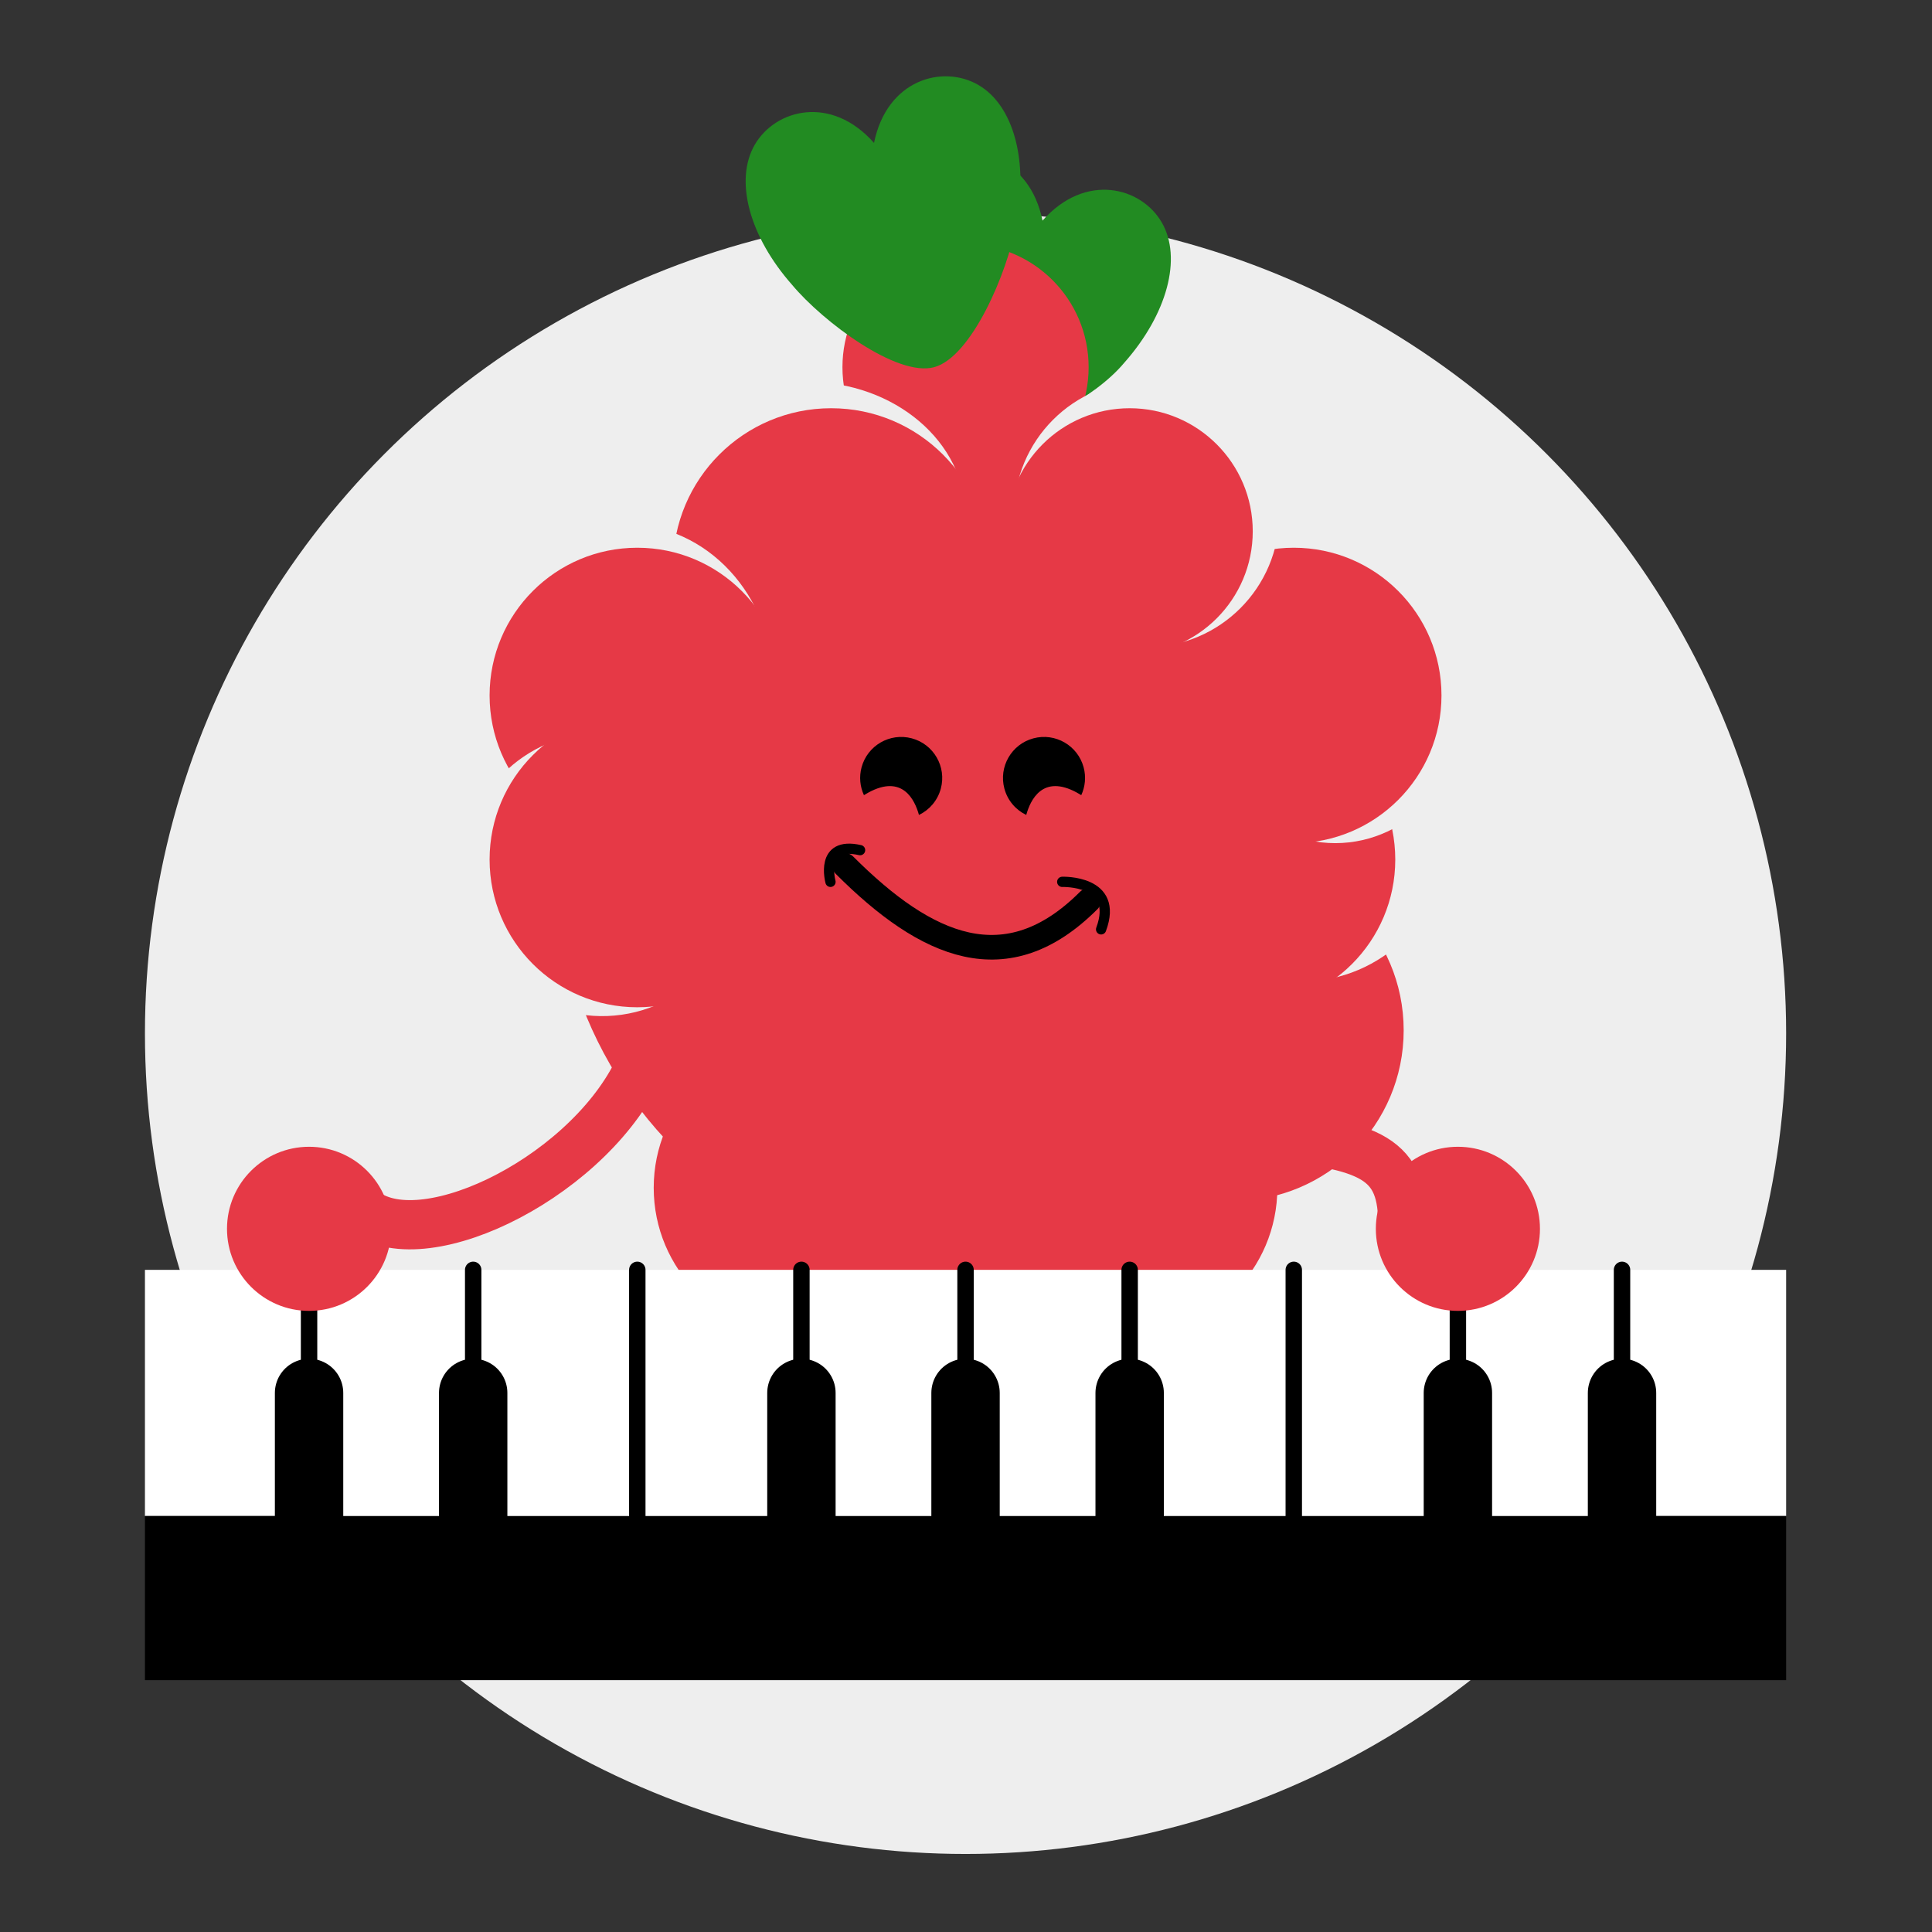 <?xml version="1.0" encoding="UTF-8" standalone="no"?>
<!DOCTYPE svg PUBLIC "-//W3C//DTD SVG 1.1//EN" "http://www.w3.org/Graphics/SVG/1.1/DTD/svg11.dtd">
<svg xmlns="http://www.w3.org/2000/svg" xmlns:xlink="http://www.w3.org/1999/xlink" xmlns:serif="http://www.serif.com/" width="100%" height="100%" viewBox="0 0 1418 1418" version="1.1" xml:space="preserve" style="fill-rule:evenodd;clip-rule:evenodd;stroke-linecap:round;">
    <rect x="0" y="0" width="1418" height="1418" fill="#333333" stroke="none"/>
    <g id="Layer1">
    </g>
    <g id="Layer2">
        <g>
            <circle cx="708.661" cy="758.443" r="602.28" style="fill:rgb(238,238,238);"/>
            <path d="M765.16,161.93C755.67,115.281 714.638,104.286 688.608,119.365C662.577,134.444 651.55,175.596 661.041,222.246C667.132,256.959 695.791,297.718 721.053,326.541C757.341,314.21 802.54,293.241 825.172,266.225C856.715,230.57 867.742,189.417 852.739,163.344C837.736,137.27 796.703,126.275 765.16,161.93Z" style="fill:rgb(34,139,34);"/>
            <circle cx="708.661" cy="630.877" r="301.14" style="fill:rgb(230,57,70);"/>
            <circle cx="588.205" cy="510.421" r="120.456" style="fill:rgb(230,57,70);"/>
            <circle cx="829.117" cy="510.421" r="120.456" style="fill:rgb(230,57,70);"/>
            <circle cx="708.661" cy="389.965" r="120.456" style="fill:rgb(230,57,70);"/>
            <circle cx="588.205" cy="751.333" r="120.456" style="fill:rgb(230,57,70);"/>
            <circle cx="829.117" cy="751.333" r="120.456" style="fill:rgb(230,57,70);"/>
            <circle cx="904.929" cy="756.182" r="125.305" style="fill:rgb(230,57,70);"/>
            <circle cx="954.716" cy="612.02" r="108.41" style="fill:rgb(238,238,238);"/>
            <circle cx="915.653" cy="630.877" r="108.41" style="fill:rgb(230,57,70);"/>
            <ellipse cx="980.024" cy="510.421" rx="98.374" ry="108.41" style="fill:rgb(238,238,238);"/>
            <circle cx="949.573" cy="510.421" r="108.41" style="fill:rgb(230,57,70);"/>
            <circle cx="708.661" cy="871.789" r="108.41" style="fill:rgb(230,57,70);"/>
            <circle cx="588.205" cy="871.789" r="108.41" style="fill:rgb(230,57,70);"/>
            <circle cx="829.117" cy="871.789" r="108.41" style="fill:rgb(230,57,70);"/>
            <circle cx="708.661" cy="269.509" r="90.342" style="fill:rgb(230,57,70);"/>
            <ellipse cx="841.628" cy="377.247" rx="97.362" ry="97.676" style="fill:rgb(238,238,238);"/>
            <circle cx="829.117" cy="389.965" r="90.342" style="fill:rgb(230,57,70);"/>
            <ellipse cx="592.592" cy="378.943" rx="116.069" ry="98.685" style="fill:rgb(238,238,238);"/>
            <circle cx="610.015" cy="415.692" r="116.069" style="fill:rgb(230,57,70);"/>
            <ellipse cx="458.994" cy="501.754" rx="108.41" ry="117.078" style="fill:rgb(238,238,238);"/>
            <circle cx="467.75" cy="510.421" r="108.41" style="fill:rgb(230,57,70);"/>
            <path d="M426.997,538.86C483.063,530.883 535.146,570.538 543.23,627.359C551.314,684.18 512.359,736.787 456.293,744.764C400.227,752.741 348.145,713.087 340.06,656.266C331.976,599.445 370.931,546.837 426.997,538.86Z" style="fill:rgb(238,238,238);"/>
            <circle cx="467.75" cy="630.877" r="108.41" style="fill:rgb(230,57,70);"/>
            <path d="M753.22,598.135C745.584,594.462 739.532,587.609 737.169,578.79C732.868,562.736 742.409,546.21 758.463,541.908C774.517,537.606 791.043,547.148 795.345,563.202C797.24,570.276 796.448,577.441 793.595,583.612C792.627,582.999 791.563,582.375 790.397,581.738C765.282,568.024 756.242,587.107 753.22,598.135Z"/>
            <path d="M674.471,598.135C682.107,594.462 688.158,587.609 690.521,578.79C694.823,562.736 685.282,546.21 669.228,541.908C653.174,537.606 636.647,547.148 632.346,563.202C630.45,570.276 631.242,577.441 634.095,583.612C635.064,582.999 636.128,582.375 637.293,581.738C662.409,568.024 671.449,587.107 674.471,598.135Z"/>
            <path d="M619.878,635.092C680.106,695.32 738.775,721.219 799.003,660.991" style="fill:none;fill-rule:nonzero;stroke:black;stroke-width:18.07px;"/>
            <path d="M641.49,104.899C650.98,58.249 692.013,47.255 718.042,62.334C744.073,77.412 755.1,118.565 745.609,165.215C739.518,199.928 712.953,262.18 685.597,269.509C658.242,276.839 604.11,236.21 581.478,209.194C549.935,173.539 538.908,132.386 553.911,106.312C568.914,80.239 609.947,69.244 641.49,104.899Z" style="fill:rgb(34,139,34);"/>
            <rect x="106.382" y="932.017" width="1204.56" height="180.684" style="fill:white;"/>
            <rect x="106.382" y="1112.7" width="1204.56" height="120.456"/>
            <path d="M226.838,932.017L226.838,1112.7" style="fill:none;fill-rule:nonzero;stroke:black;stroke-width:12.05px;stroke-linecap:butt;"/>
            <path d="M347.294,932.017L347.294,1112.7" style="fill:none;fill-rule:nonzero;stroke:black;stroke-width:12.05px;stroke-linecap:butt;"/>
            <path d="M467.75,932.017L467.75,1112.7" style="fill:none;fill-rule:nonzero;stroke:black;stroke-width:12.05px;stroke-linecap:butt;"/>
            <path d="M588.205,932.017L588.205,1112.7" style="fill:none;fill-rule:nonzero;stroke:black;stroke-width:12.05px;stroke-linecap:butt;"/>
            <path d="M708.661,932.017L708.661,1112.7" style="fill:none;fill-rule:nonzero;stroke:black;stroke-width:12.05px;stroke-linecap:butt;"/>
            <path d="M829.117,932.017L829.117,1112.7" style="fill:none;fill-rule:nonzero;stroke:black;stroke-width:12.05px;stroke-linecap:butt;"/>
            <path d="M949.573,932.017L949.573,1112.7" style="fill:none;fill-rule:nonzero;stroke:black;stroke-width:12.05px;stroke-linecap:butt;"/>
            <path d="M1070.03,932.017L1070.03,1112.7" style="fill:none;fill-rule:nonzero;stroke:black;stroke-width:12.05px;stroke-linecap:butt;"/>
            <path d="M1190.49,932.017L1190.49,1112.7" style="fill:none;fill-rule:nonzero;stroke:black;stroke-width:12.05px;stroke-linecap:butt;"/>
            <g>
                <path d="M226.838,1022.36L226.838,1112.7" style="fill:none;fill-rule:nonzero;stroke:black;stroke-width:50.19px;stroke-linecap:butt;"/>
                <path d="M347.294,1022.36L347.294,1112.7" style="fill:none;fill-rule:nonzero;stroke:black;stroke-width:50.19px;stroke-linecap:butt;"/>
                <path d="M588.205,1022.36L588.205,1112.7" style="fill:none;fill-rule:nonzero;stroke:black;stroke-width:50.19px;stroke-linecap:butt;"/>
                <path d="M708.661,1022.36L708.661,1112.7" style="fill:none;fill-rule:nonzero;stroke:black;stroke-width:50.19px;stroke-linecap:butt;"/>
                <path d="M829.117,1022.36L829.117,1112.7" style="fill:none;fill-rule:nonzero;stroke:black;stroke-width:50.19px;stroke-linecap:butt;"/>
                <path d="M1070.03,1022.36L1070.03,1112.7" style="fill:none;fill-rule:nonzero;stroke:black;stroke-width:50.19px;stroke-linecap:butt;"/>
                <path d="M1190.49,1022.36L1190.49,1112.7" style="fill:none;fill-rule:nonzero;stroke:black;stroke-width:50.19px;stroke-linecap:butt;"/>
            </g>
            <path d="M467.612,787.095C427.46,867.399 303.622,926.089 263.47,885.937" style="fill:none;fill-rule:nonzero;stroke:rgb(230,57,70);stroke-width:36.14px;stroke-linecap:butt;"/>
            <path d="M908.97,831.637C998.378,838.559 1027.14,845.74 1029.43,891.865" style="fill:none;fill-rule:nonzero;stroke:rgb(230,57,70);stroke-width:36.14px;stroke-linecap:butt;"/>
            <circle cx="226.838" cy="901.903" r="60.228" style="fill:rgb(230,57,70);"/>
            <circle cx="1070.03" cy="901.903" r="60.228" style="fill:rgb(230,57,70);"/>
            <path d="M779.624,647.244C779.624,647.244 821.733,645.667 808.163,682.099" style="fill:none;stroke:black;stroke-width:7.53px;stroke-linejoin:round;stroke-miterlimit:1.5;"/>
            <path d="M609.541,647.234C609.541,647.234 601.262,617.127 631.263,623.958" style="fill:none;stroke:black;stroke-width:7.53px;stroke-linejoin:round;stroke-miterlimit:1.5;"/>
        </g>
    </g>
</svg>
